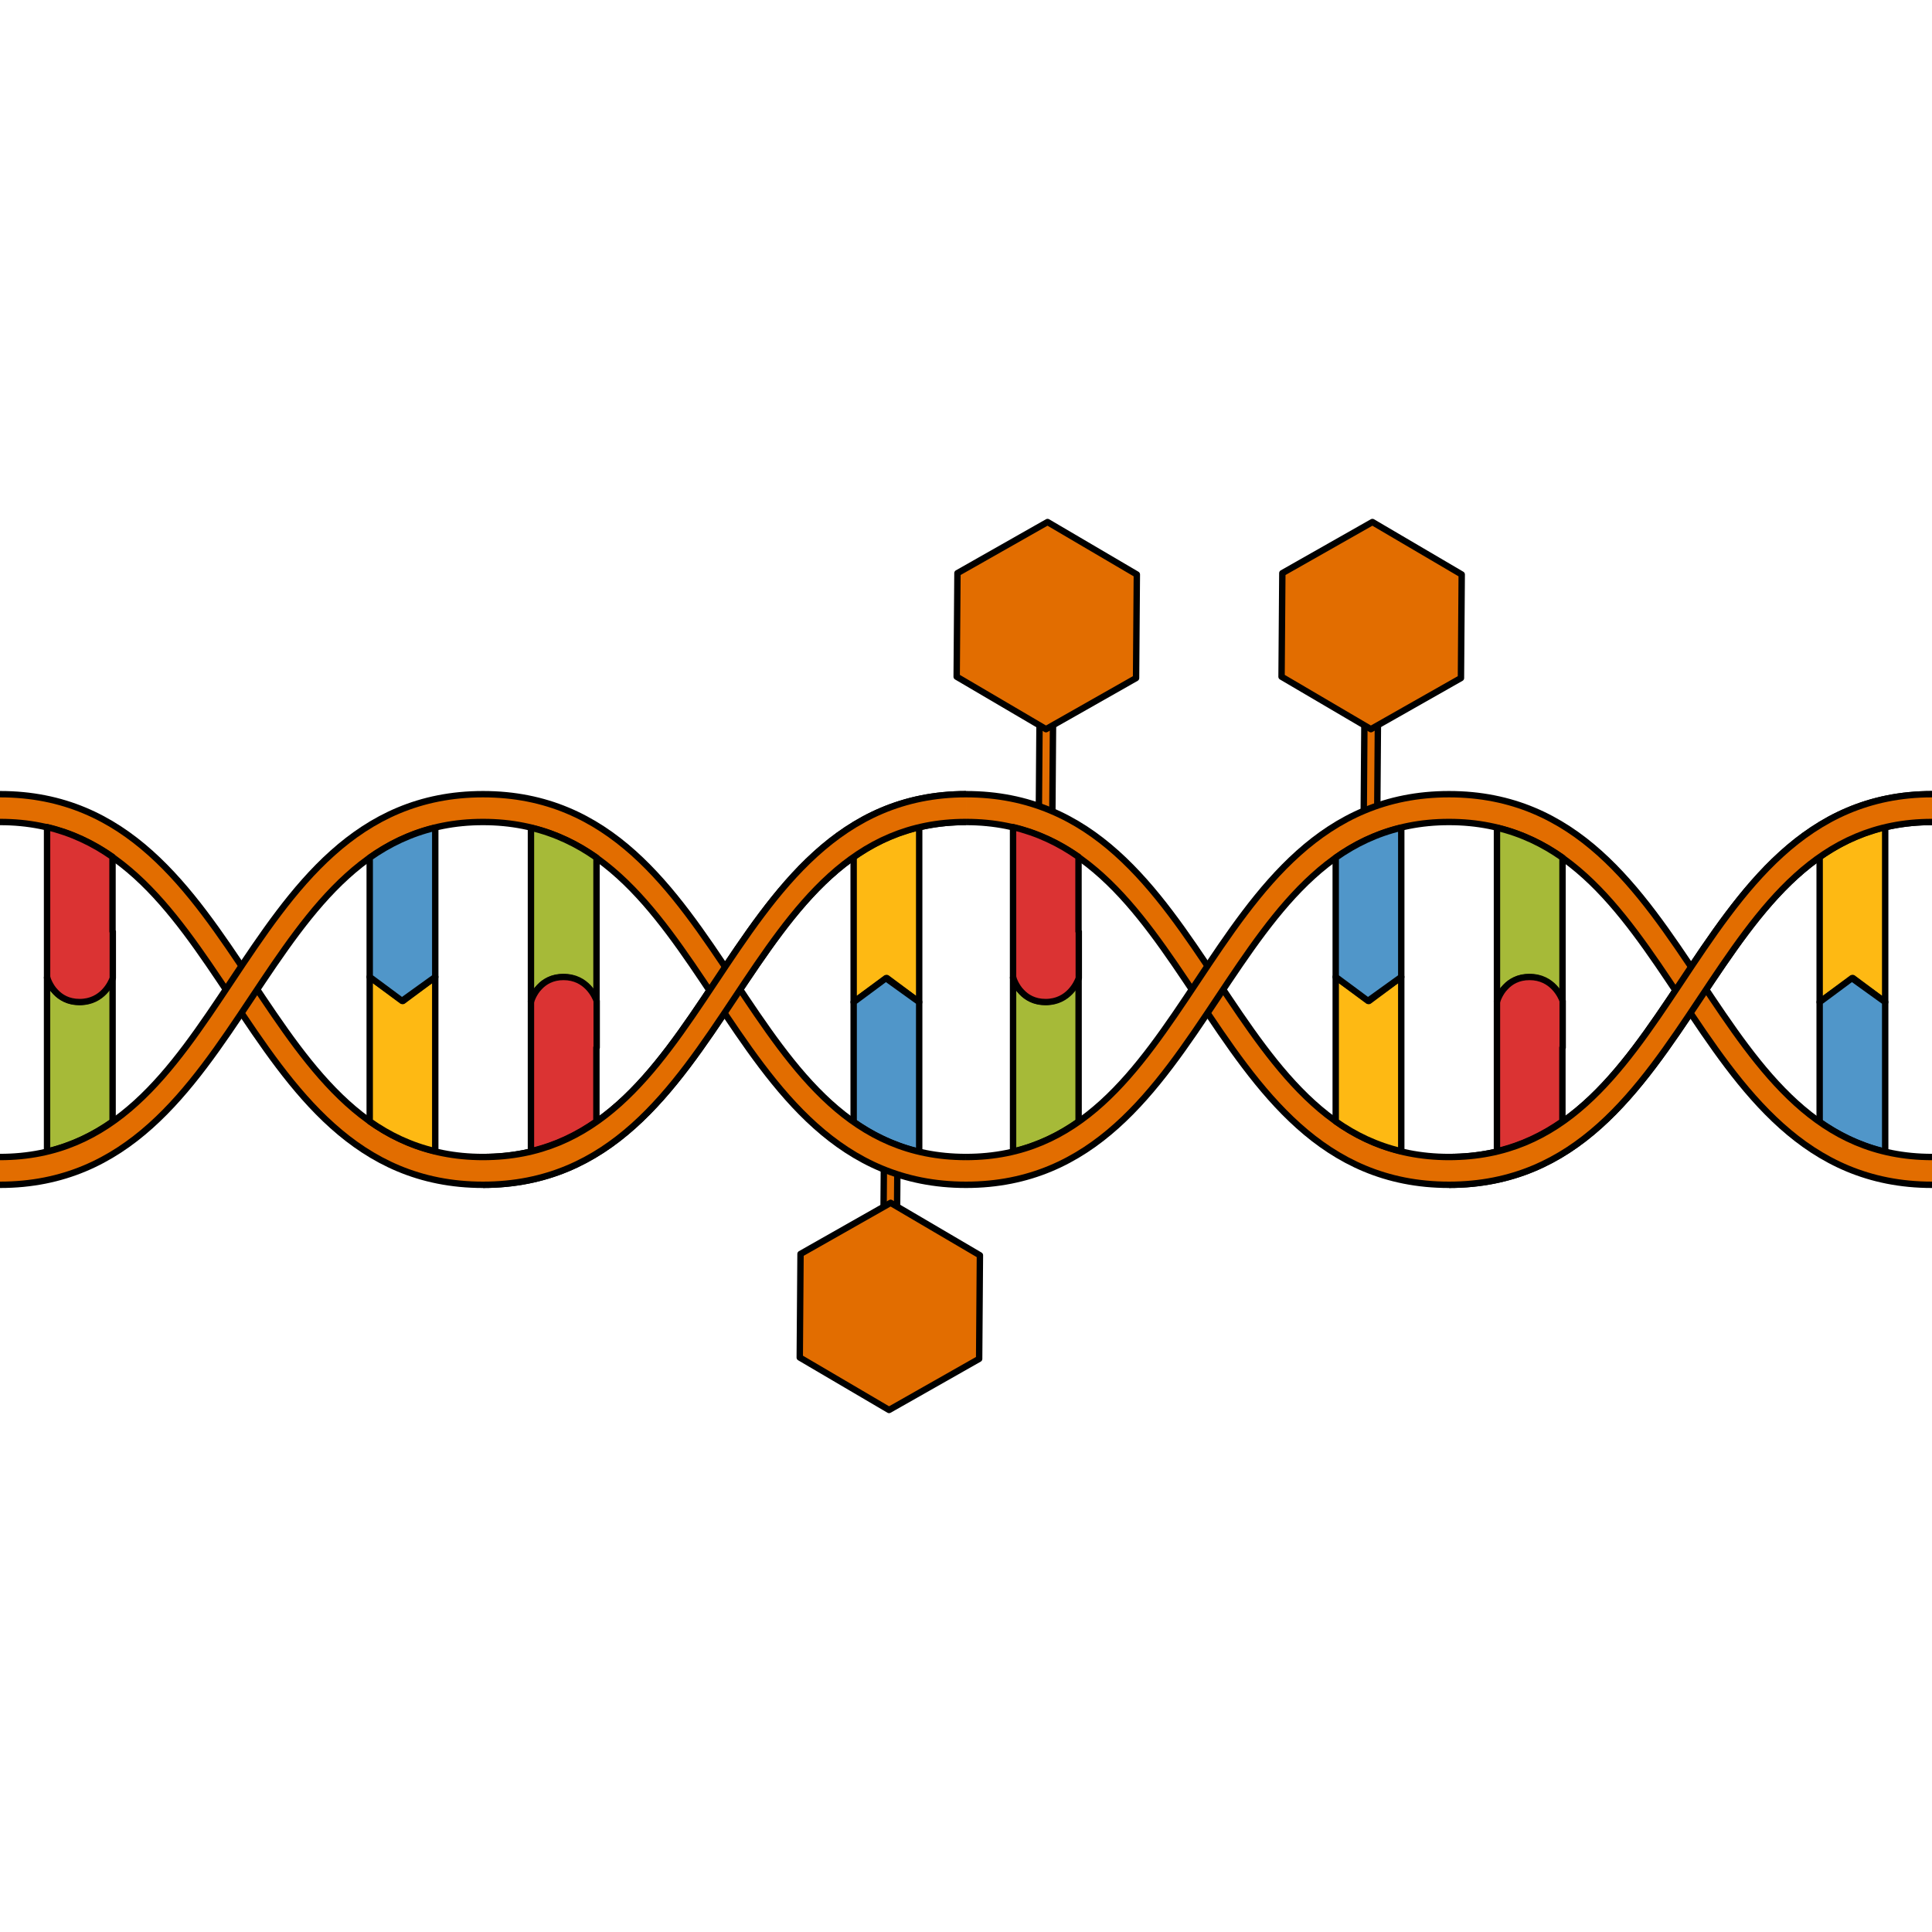 <?xml version="1.0" encoding="utf-8"?>
<!-- Created by: Science Figures, www.sciencefigures.org, Generator: Science Figures Editor -->
<svg version="1.1" id="Camada_1" xmlns="http://www.w3.org/2000/svg" xmlns:xlink="http://www.w3.org/1999/xlink" 
	 width="800px" height="800px" viewBox="0 0 302.275 139.925" enable-background="new 0 0 302.275 139.925"
	 xml:space="preserve">
<g>
	<g>
		<path fill="#E26D00" stroke="#000000" stroke-linecap="round" stroke-linejoin="round" stroke-miterlimit="10" d="M164.144,50.176
			c-0.168,0.11-0.369,0.173-0.585,0.171c-0.584-0.004-1.054-0.481-1.049-1.065l0.144-19.08c0.005-0.584,0.483-1.053,1.065-1.049
			c0.584,0.004,1.054,0.481,1.049,1.065l-0.144,19.08C164.621,49.667,164.43,49.99,164.144,50.176z"/>
		<polygon fill="#E26D00" stroke="#000000" stroke-linecap="round" stroke-linejoin="round" stroke-miterlimit="10" points="
			149.8,8.497 149.678,24.701 163.651,32.909 177.745,24.912 177.867,8.708 163.894,0.5 		"/>
	</g>
	<g>
		<path fill="#E26D00" stroke="#000000" stroke-linecap="round" stroke-linejoin="round" stroke-miterlimit="10" d="M214.974,50.176
			c-0.168,0.11-0.369,0.173-0.585,0.171c-0.584-0.004-1.054-0.481-1.049-1.065l0.144-19.08c0.005-0.584,0.483-1.053,1.065-1.049
			c0.584,0.004,1.054,0.481,1.049,1.065l-0.144,19.08C215.451,49.667,215.261,49.99,214.974,50.176z"/>
		<polygon fill="#E26D00" stroke="#000000" stroke-linecap="round" stroke-linejoin="round" stroke-miterlimit="10" points="
			200.63,8.497 200.508,24.701 214.481,32.909 228.576,24.912 228.697,8.708 214.724,0.5 		"/>
	</g>
	<g>
		<path fill="#E26D00" stroke="#000000" stroke-linecap="round" stroke-linejoin="round" stroke-miterlimit="10" d="M138.85,89.749
			c0.168-0.11,0.369-0.173,0.585-0.171c0.584,0.004,1.054,0.481,1.049,1.065l-0.144,19.08c-0.005,0.584-0.483,1.053-1.065,1.049
			c-0.584-0.004-1.054-0.481-1.049-1.065l0.144-19.08C138.373,90.258,138.563,89.936,138.85,89.749z"/>
		<polygon fill="#E26D00" stroke="#000000" stroke-linecap="round" stroke-linejoin="round" stroke-miterlimit="10" points="
			153.194,131.428 153.315,115.224 139.343,107.016 125.248,115.013 125.127,131.218 139.099,139.425 		"/>
	</g>
	<g>
		<g>
			<path id="changecolor_00000103260201533502170580000009932798435261489087_" fill="#E26D00" d="M75.569,104.196
				c-19.896,0-29.783-14.853-39.344-29.217C26.797,60.812,17.887,47.432,0,47.432v-4.351c19.899,0,29.786,14.854,39.349,29.222
				c9.43,14.164,18.336,27.544,36.22,27.544s26.79-13.081,36.219-27.247c9.562-14.364,19.45-29.519,39.35-29.519v4.351
				c-17.888,0-26.797,13.38-36.224,27.547C105.351,89.344,95.464,104.196,75.569,104.196z"/>
			<g>
				<path fill="none" stroke="#000000" stroke-linejoin="round" stroke-miterlimit="10" d="M0,43.081
					c19.899,0,29.786,14.854,39.349,29.222c9.43,14.164,18.336,27.544,36.22,27.544s26.79-13.081,36.219-27.247
					c9.562-14.364,19.45-29.519,39.35-29.519"/>
				<path fill="none" stroke="#000000" stroke-linejoin="round" stroke-miterlimit="10" d="M151.138,47.432
					c-17.888,0-26.797,13.38-36.224,27.547c-9.563,14.364-19.449,29.217-39.344,29.217S45.786,89.344,36.224,74.979
					C26.797,60.812,17.887,47.432,0,47.432"/>
			</g>
			<g>
				<g>
					<path fill="#A6BA38" stroke="#000000" stroke-linejoin="round" stroke-miterlimit="10" d="M17.617,71.793
						c0,18.872,0,10.242,0,22.51c-3.046,2.149-6.41,3.772-10.255,4.686c0-19.072,0-6.266,0-27.197c0,0,1.043,3.759,5.048,3.759
						C16.414,75.552,17.617,71.793,17.617,71.793z"/>
				</g>
			</g>
			<g>
				<path fill="#DB3333" stroke="#000000" stroke-linejoin="round" stroke-miterlimit="10" d="M17.647,64.557v7.295
					c0,0-0.015,0.03-0.03,0.087c-0.203,0.567-1.522,3.67-5.165,3.67c-1.796,0-2.986-0.755-3.754-1.582
					c-0.232-0.231-0.421-0.477-0.566-0.696c-0.144-0.216-0.261-0.418-0.362-0.608c-0.262-0.507-0.363-0.87-0.363-0.87v-0.058H7.363
					c0-20.928,0-4.561,0-23.561c3.83,0.901,7.194,2.523,10.241,4.658c0,9.616,0,3.168,0,11.667H17.647z"/>
			</g>
			<g>
				<path fill="#FEB913" stroke="#000000" stroke-linejoin="round" stroke-miterlimit="10" d="M143.813,48.232
					c0,19.261,0,6.405,0,27.376l-5.046-3.757l-5.207,3.757c0-18.942,0-10.232,0-22.705
					C136.606,50.756,139.972,49.132,143.813,48.232z"/>
			</g>
			<g>
				<path fill="#5096C9" stroke="#000000" stroke-linejoin="round" stroke-miterlimit="10" d="M143.813,75.609
					c0,20.885,0,4.594,0,23.433c-3.842-0.913-7.207-2.539-10.253-4.684c0-11.355,0,0.091,0-18.748l5.047-3.743L143.813,75.609z"/>
			</g>
			<g>
				<g>
					<path fill="#E26D00" d="M151.138,104.196c-19.9,0-29.788-14.855-39.35-29.219c-9.429-14.167-18.334-27.545-36.219-27.545
						s-26.79,13.378-36.22,27.545C29.786,89.342,19.899,104.196,0,104.196v-4.35c17.887,0,26.797-13.382,36.224-27.549
						c9.561-14.364,19.449-29.216,39.344-29.216s29.782,14.853,39.344,29.216c9.428,14.167,18.337,27.549,36.224,27.549V104.196z"/>
				</g>
				<path id="changecolor_00000140012115667178106450000007848454746521140650_" fill="#E26D00" d="M151.138,104.196
					c-19.9,0-29.788-14.855-39.35-29.219c-9.429-14.167-18.334-27.545-36.219-27.545s-26.79,13.378-36.22,27.545
					C29.786,89.342,19.899,104.196,0,104.196v-4.35c17.887,0,26.797-13.382,36.224-27.549c9.561-14.364,19.449-29.216,39.344-29.216
					s29.782,14.853,39.344,29.216c9.428,14.167,18.337,27.549,36.224,27.549V104.196z"/>
				<g>
					<path fill="none" stroke="#000000" stroke-linejoin="round" stroke-miterlimit="10" d="M0,99.846
						c17.887,0,26.797-13.382,36.224-27.549c9.561-14.364,19.449-29.216,39.344-29.216s29.782,14.853,39.344,29.216
						c9.428,14.167,18.337,27.549,36.224,27.549"/>
					<path fill="none" stroke="#000000" stroke-linejoin="round" stroke-miterlimit="10" d="M151.138,104.196
						c-19.9,0-29.788-14.855-39.35-29.219c-9.429-14.167-18.334-27.545-36.219-27.545s-26.79,13.378-36.22,27.545
						C29.786,89.342,19.899,104.196,0,104.196"/>
				</g>
			</g>
			<g>
				<g>
					<path fill="none" stroke="#000000" stroke-linejoin="round" stroke-miterlimit="10" d="M87.546,73.99"/>
				</g>
			</g>
			<g>
				<path fill="#FEB913" stroke="#000000" stroke-linejoin="round" stroke-miterlimit="10" d="M68.099,98.94
					c0-19.259,0-6.29,0-27.264l-5.048,3.757l-5.206-3.757c0,18.943,0,10.121,0,22.594C60.89,96.418,64.256,98.042,68.099,98.94z"/>
			</g>
			<g>
				<path fill="#5096C9" stroke="#000000" stroke-linejoin="round" stroke-miterlimit="10" d="M68.099,71.677
					c0-20.886,0-4.506,0-23.347c-3.843,0.913-7.209,2.538-10.254,4.684c0,11.356,0-0.178,0,18.662l5.048,3.742L68.099,71.677z"/>
			</g>
			<g>
				<g>
					<path fill="#A6BA38" stroke="#000000" stroke-linejoin="round" stroke-miterlimit="10" d="M93.327,75.493
						c0-18.869,0-10.207,0-22.479c-3.047-2.146-6.41-3.772-10.255-4.684c0,19.072,0,6.234,0,27.163c0,0,1.045-3.758,5.048-3.758
						C92.124,71.735,93.327,75.493,93.327,75.493z"/>
				</g>
			</g>
			<g>
				<path fill="#DB3333" stroke="#000000" stroke-linejoin="round" stroke-miterlimit="10" d="M93.355,82.73v-7.297
					c0,0-0.014-0.029-0.028-0.086c-0.203-0.566-1.524-3.671-5.164-3.671c-1.798,0-2.987,0.754-3.757,1.581
					c-0.231,0.231-0.42,0.481-0.566,0.696c-0.144,0.218-0.26,0.421-0.362,0.608c-0.261,0.509-0.363,0.871-0.363,0.871v0.059h-0.044
					c0,20.928,0,4.449,0,23.448c3.83-0.899,7.194-2.523,10.24-4.656c0-9.615,0-3.056,0-11.554H93.355z"/>
			</g>
			<path id="changecolor_00000174595898508127569830000002293491980097995422_" fill="#E26D00" d="M75.569,99.846
				c17.885,0,26.79-13.081,36.219-27.247c9.562-14.364,19.45-29.519,39.35-29.519v4.351c-17.888,0-26.797,13.38-36.224,27.547
				c-9.563,14.364-19.449,29.217-39.344,29.217V99.846z"/>
			<g>
				<path fill="none" stroke="#000000" stroke-linejoin="round" stroke-miterlimit="10" d="M75.569,99.846
					c17.885,0,26.79-13.081,36.219-27.247c9.562-14.364,19.45-29.519,39.35-29.519"/>
				<path fill="none" stroke="#000000" stroke-linejoin="round" stroke-miterlimit="10" d="M151.138,47.432
					c-17.888,0-26.797,13.38-36.224,27.547c-9.563,14.364-19.449,29.217-39.344,29.217"/>
			</g>
		</g>
		<g>
			<path id="changecolor_00000183244567110025388820000002671596889353394584_" fill="#E26D00" d="M226.706,104.196
				c-19.896,0-29.783-14.853-39.344-29.217c-9.428-14.167-18.338-27.547-36.224-27.547v-4.351c19.899,0,29.786,14.854,39.349,29.222
				c9.43,14.164,18.336,27.544,36.22,27.544s26.79-13.081,36.219-27.247c9.561-14.364,19.45-29.519,39.35-29.519v4.351
				c-17.888,0-26.797,13.38-36.224,27.547C256.488,89.344,246.602,104.196,226.706,104.196z"/>
			<g>
				<path fill="none" stroke="#000000" stroke-linejoin="round" stroke-miterlimit="10" d="M151.138,43.081
					c19.899,0,29.786,14.854,39.349,29.222c9.43,14.164,18.336,27.544,36.22,27.544s26.79-13.081,36.219-27.247
					c9.561-14.364,19.45-29.519,39.35-29.519"/>
				<path fill="none" stroke="#000000" stroke-linejoin="round" stroke-miterlimit="10" d="M302.275,47.432
					c-17.888,0-26.797,13.38-36.224,27.547c-9.563,14.364-19.449,29.217-39.344,29.217s-29.783-14.853-39.344-29.217
					c-9.428-14.167-18.338-27.547-36.224-27.547"/>
			</g>
			<g>
				<g>
					<path fill="#A6BA38" stroke="#000000" stroke-linejoin="round" stroke-miterlimit="10" d="M168.755,71.793
						c0,18.872,0,10.242,0,22.51c-3.046,2.149-6.41,3.772-10.254,4.686c0-19.072,0-6.266,0-27.197c0,0,1.043,3.759,5.048,3.759
						C167.551,75.552,168.755,71.793,168.755,71.793z"/>
				</g>
			</g>
			<g>
				<path fill="#DB3333" stroke="#000000" stroke-linejoin="round" stroke-miterlimit="10" d="M168.784,64.557v7.295
					c0,0-0.015,0.03-0.03,0.087c-0.203,0.567-1.522,3.67-5.165,3.67c-1.796,0-2.986-0.755-3.755-1.582
					c-0.232-0.231-0.421-0.477-0.566-0.696c-0.144-0.216-0.261-0.418-0.362-0.608c-0.262-0.507-0.363-0.87-0.363-0.87v-0.058H158.5
					c0-20.928,0-4.561,0-23.561c3.83,0.901,7.194,2.523,10.241,4.658c0,9.616,0,3.168,0,11.667H168.784z"/>
			</g>
			<g>
				<path fill="#FEB913" stroke="#000000" stroke-linejoin="round" stroke-miterlimit="10" d="M294.951,48.232
					c0,19.261,0,6.405,0,27.376l-5.046-3.757l-5.207,3.757c0-18.942,0-10.232,0-22.705
					C287.744,50.756,291.109,49.132,294.951,48.232z"/>
			</g>
			<g>
				<path fill="#5096C9" stroke="#000000" stroke-linejoin="round" stroke-miterlimit="10" d="M294.951,75.609
					c0,20.885,0,4.594,0,23.433c-3.842-0.913-7.207-2.539-10.253-4.684c0-11.355,0,0.091,0-18.748l5.047-3.743L294.951,75.609z"/>
			</g>
			<g>
				<g>
					<path fill="#E26D00" d="M302.275,104.196c-19.9,0-29.788-14.855-39.35-29.219c-9.429-14.167-18.335-27.545-36.219-27.545
						s-26.79,13.378-36.22,27.545c-9.563,14.365-19.45,29.219-39.349,29.219v-4.35c17.887,0,26.797-13.382,36.224-27.549
						c9.562-14.364,19.449-29.216,39.344-29.216s29.782,14.853,39.344,29.216c9.428,14.167,18.337,27.549,36.224,27.549V104.196z"/>
				</g>
				<path id="changecolor_00000178170794614180512910000013591847792071668358_" fill="#E26D00" d="M302.275,104.196
					c-19.9,0-29.788-14.855-39.35-29.219c-9.429-14.167-18.335-27.545-36.219-27.545s-26.79,13.378-36.22,27.545
					c-9.563,14.365-19.45,29.219-39.349,29.219v-4.35c17.887,0,26.797-13.382,36.224-27.549
					c9.562-14.364,19.449-29.216,39.344-29.216s29.782,14.853,39.344,29.216c9.428,14.167,18.337,27.549,36.224,27.549V104.196z"/>
				<g>
					<path fill="none" stroke="#000000" stroke-linejoin="round" stroke-miterlimit="10" d="M151.138,99.846
						c17.887,0,26.797-13.382,36.224-27.549c9.562-14.364,19.449-29.216,39.344-29.216s29.782,14.853,39.344,29.216
						c9.428,14.167,18.337,27.549,36.224,27.549"/>
					<path fill="none" stroke="#000000" stroke-linejoin="round" stroke-miterlimit="10" d="M302.275,104.196
						c-19.9,0-29.788-14.855-39.35-29.219c-9.429-14.167-18.335-27.545-36.219-27.545s-26.79,13.378-36.22,27.545
						c-9.563,14.365-19.45,29.219-39.349,29.219"/>
				</g>
			</g>
			<g>
				<g>
					<path fill="none" stroke="#000000" stroke-linejoin="round" stroke-miterlimit="10" d="M238.683,73.99"/>
				</g>
			</g>
			<g>
				<path fill="#FEB913" stroke="#000000" stroke-linejoin="round" stroke-miterlimit="10" d="M219.237,98.94
					c0-19.259,0-6.29,0-27.264l-5.048,3.757l-5.206-3.757c0,18.943,0,10.121,0,22.594C212.028,96.418,215.394,98.042,219.237,98.94z
					"/>
			</g>
			<g>
				<path fill="#5096C9" stroke="#000000" stroke-linejoin="round" stroke-miterlimit="10" d="M219.237,71.677
					c0-20.886,0-4.506,0-23.347c-3.843,0.913-7.209,2.538-10.254,4.684c0,11.356,0-0.178,0,18.662l5.048,3.742L219.237,71.677z"/>
			</g>
			<g>
				<g>
					<path fill="#A6BA38" stroke="#000000" stroke-linejoin="round" stroke-miterlimit="10" d="M244.465,75.493
						c0-18.869,0-10.207,0-22.479c-3.047-2.146-6.41-3.772-10.254-4.684c0,19.072,0,6.234,0,27.163c0,0,1.045-3.758,5.048-3.758
						S244.465,75.493,244.465,75.493z"/>
				</g>
			</g>
			<g>
				<path fill="#DB3333" stroke="#000000" stroke-linejoin="round" stroke-miterlimit="10" d="M244.492,82.73v-7.297
					c0,0-0.014-0.029-0.028-0.086c-0.203-0.566-1.524-3.671-5.164-3.671c-1.798,0-2.987,0.754-3.757,1.581
					c-0.231,0.231-0.42,0.481-0.566,0.696c-0.144,0.218-0.26,0.421-0.362,0.608c-0.261,0.509-0.363,0.871-0.363,0.871v0.059h-0.043
					c0,20.928,0,4.449,0,23.448c3.83-0.899,7.194-2.523,10.24-4.656c0-9.615,0-3.056,0-11.554H244.492z"/>
			</g>
			<path id="changecolor_00000098215968847622819710000004855807667462592163_" fill="#E26D00" d="M226.706,99.846
				c17.885,0,26.79-13.081,36.219-27.247c9.561-14.364,19.45-29.519,39.35-29.519v4.351c-17.888,0-26.797,13.38-36.224,27.547
				c-9.563,14.364-19.449,29.217-39.344,29.217V99.846z"/>
			<g>
				<path fill="none" stroke="#000000" stroke-linejoin="round" stroke-miterlimit="10" d="M226.706,99.846
					c17.885,0,26.79-13.081,36.219-27.247c9.561-14.364,19.45-29.519,39.35-29.519"/>
				<path fill="none" stroke="#000000" stroke-linejoin="round" stroke-miterlimit="10" d="M302.275,47.432
					c-17.888,0-26.797,13.38-36.224,27.547c-9.563,14.364-19.449,29.217-39.344,29.217"/>
			</g>
		</g>
	</g>
</g>
</svg>